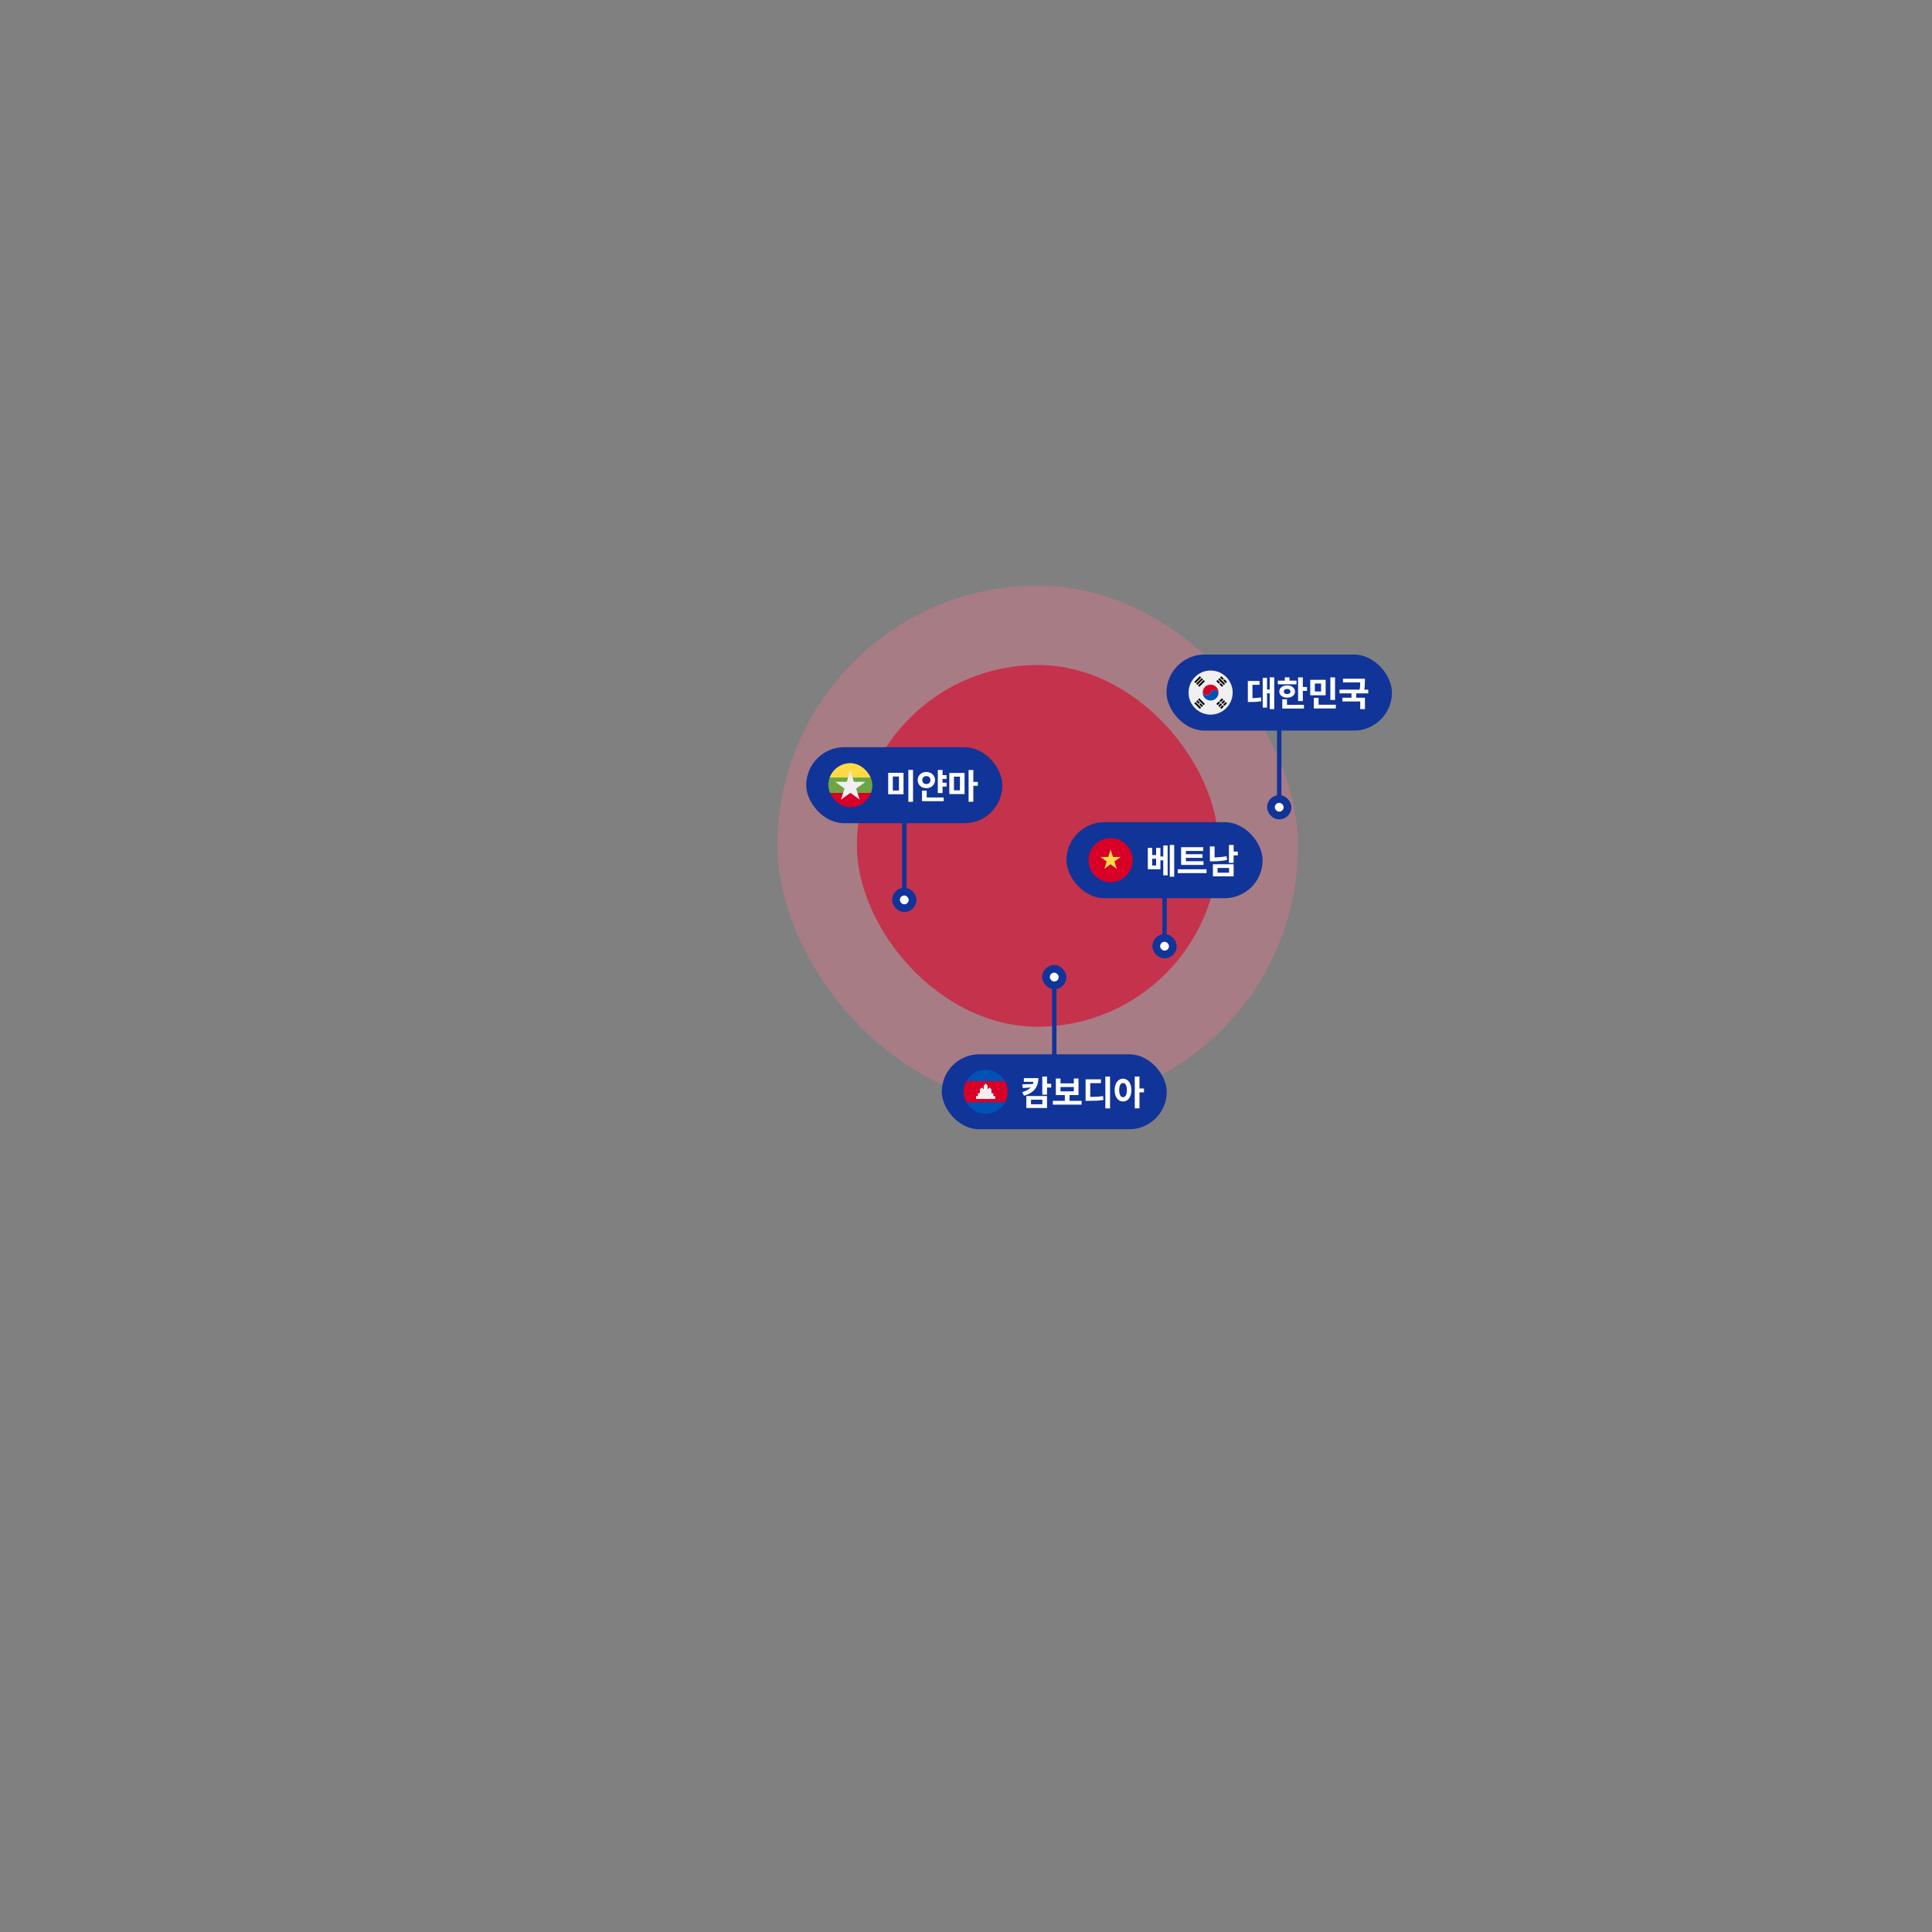 <svg width="857" height="857" viewBox="0 0 857 857" fill="none" xmlns="http://www.w3.org/2000/svg">
  <rect x="0" y="0" width="857" height="857" fill="#808080" stroke="none"/>
  <rect x="344.876" y="259.766" width="230.881" height="230.884" rx="115.441" fill="#FF758E" fill-opacity="0.32"></rect>
  <rect x="380.095" y="294.985" width="160.443" height="160.443" rx="80.222" fill="#D80027" fill-opacity="0.6"></rect>
  <rect x="473.068" y="364.696" width="87.002" height="33.74" rx="16.87" fill="#113499"></rect>

  <g id="NATION_VT">
    <g clip-path="url(#clip0_1622_29961)">
    <path d="M492.635 391.349C498.038 391.349 502.418 386.969 502.418 381.566C502.418 376.163 498.038 371.783 492.635 371.783C487.232 371.783 482.852 376.163 482.852 381.566C482.852 386.969 487.232 391.349 492.635 391.349Z" fill="#D80027"></path>
    <path d="M492.635 376.888L493.691 380.137H497.107L494.343 382.145L495.399 385.395L492.635 383.387L489.871 385.395L490.926 382.145L488.162 380.137H491.579L492.635 376.888Z" fill="#FFDA44"></path>
    </g>
    <path d="M511.09 376.092V379.301H512.827V376.092H514.737V385.578H509.149V376.092H511.09ZM511.09 383.919H512.827V380.929H511.09V383.919ZM520.857 374.809V388.896H518.885V374.809H520.857ZM516.709 379.943V381.618H514.408V379.943H516.709ZM517.946 375.044V388.286H516.005V375.044H517.946ZM533.849 382.025V383.668H523.925V382.025H533.849ZM535.195 385.609V387.3H522.438V385.609H535.195ZM533.74 375.811V377.47H526.038V382.479H523.925V375.811H533.74ZM533.411 378.91V380.522H525.397V378.91H533.411ZM547.217 374.809V382.745H545.135V374.809H547.217ZM549.08 377.752V379.442H546.654V377.752H549.08ZM547.217 383.371V388.74H538.029V383.371H547.217ZM540.08 384.999V387.112H545.198V384.999H540.08ZM538.765 375.466V381.242H536.683V375.466H538.765ZM537.873 380.35C540.095 380.35 542.161 380.167 544.071 379.802L544.306 381.461C543.241 381.68 542.172 381.837 541.097 381.931C540.033 382.025 538.958 382.072 537.873 382.072H536.683V380.35H537.873Z" fill="white"></path>
    <path d="M511.352 419.72C511.352 422.602 513.688 424.938 516.57 424.938C519.451 424.938 521.787 422.602 521.787 419.72C521.787 416.839 519.451 414.503 516.57 414.503C513.688 414.503 511.352 416.839 511.352 419.72ZM517.548 419.72V394.284H515.591V419.72H517.548Z" fill="#113499"></path>
    <rect x="511.189" y="414.339" width="10.761" height="10.761" rx="5.381" fill="#113499"></rect>
    <rect x="514.613" y="417.766" width="3.913" height="3.913" rx="1.957" fill="white"></rect>
  </g>
  <g id="NATION_MM">
    <path d="M395.911 399.175C395.911 402.057 398.247 404.393 401.129 404.393C404.011 404.393 406.347 402.057 406.347 399.175C406.347 396.294 404.011 393.958 401.129 393.958C398.247 393.958 395.911 396.294 395.911 399.175ZM402.107 399.175V339.499H400.151V399.175H402.107Z" fill="#113499"></path>
    <rect x="395.748" y="393.795" width="10.761" height="10.761" rx="5.381" fill="#113499"></rect>
    <rect x="399.172" y="397.222" width="3.913" height="3.913" rx="1.957" fill="white"></rect>
    <rect x="357.628" y="331.434" width="87.002" height="33.74" rx="16.87" fill="#113499"></rect>
    <g clip-path="url(#clip1_1622_29961)">
    <path d="M386.369 351.707C386.762 350.647 386.977 349.5 386.977 348.304C386.977 347.107 386.762 345.961 386.369 344.901L377.194 344.05L368.019 344.901C367.626 345.961 367.411 347.107 367.411 348.304C367.411 349.5 367.626 350.647 368.019 351.707L377.194 352.557L386.369 351.707Z" fill="#6DA544"></path>
    <path d="M386.369 344.901C384.986 341.175 381.4 338.521 377.194 338.521C372.988 338.521 369.402 341.175 368.019 344.901H386.369Z" fill="#FFDA44"></path>
    <path d="M377.194 358.087C381.4 358.087 384.986 355.432 386.369 351.707H368.019C369.402 355.432 372.988 358.087 377.194 358.087Z" fill="#D80027"></path>
    <path d="M383.903 346.797H378.778L377.194 341.923L375.61 346.797H370.485L374.632 349.81L373.048 354.684L377.194 351.706L381.34 354.684L379.757 349.81L383.903 346.797Z" fill="#F0F0F0"></path>
    </g>
    <path d="M400.783 342.798V352.3H393.99V342.798H400.783ZM396.04 344.442V350.656H398.748V344.442H396.04ZM405.009 341.53V355.665H402.928V341.53H405.009ZM419.88 343.831V345.522H417.47V343.831H419.88ZM419.88 347.197V348.903H417.47V347.197H419.88ZM418.096 341.546V351.783H415.998V341.546H418.096ZM418.597 353.74V355.399H408.986V353.74H418.597ZM411.067 350.719V354.475H408.986V350.719H411.067ZM410.911 342.438C411.631 342.438 412.283 342.595 412.868 342.908C413.452 343.21 413.911 343.638 414.245 344.191C414.589 344.734 414.762 345.35 414.762 346.038C414.762 346.717 414.589 347.332 414.245 347.886C413.911 348.428 413.452 348.856 412.868 349.169C412.283 349.472 411.631 349.623 410.911 349.623C410.201 349.623 409.549 349.472 408.954 349.169C408.37 348.856 407.911 348.428 407.577 347.886C407.243 347.332 407.076 346.717 407.076 346.038C407.076 345.35 407.243 344.734 407.577 344.191C407.911 343.638 408.37 343.21 408.954 342.908C409.549 342.595 410.201 342.438 410.911 342.438ZM410.911 344.254C410.567 344.254 410.259 344.327 409.987 344.473C409.716 344.609 409.502 344.812 409.346 345.084C409.189 345.355 409.111 345.673 409.111 346.038C409.111 346.393 409.189 346.706 409.346 346.978C409.513 347.249 409.732 347.458 410.003 347.604C410.274 347.739 410.577 347.807 410.911 347.807C411.255 347.807 411.563 347.739 411.834 347.604C412.116 347.458 412.335 347.254 412.492 346.993C412.648 346.722 412.727 346.404 412.727 346.038C412.727 345.673 412.648 345.355 412.492 345.084C412.335 344.812 412.116 344.609 411.834 344.473C411.563 344.327 411.255 344.254 410.911 344.254ZM427.863 342.861V352.237H421.101V342.861H427.863ZM423.152 344.504V350.578H425.813V344.504H423.152ZM431.745 341.562V355.649H429.648V341.562H431.745ZM433.749 346.837V348.559H431.276V346.837H433.749Z" fill="white"></path>
  </g>
  <g id="NATION_CD">
    <path d="M462.436 478.42C462.436 481.301 464.772 483.637 467.654 483.637C470.536 483.637 472.872 481.301 472.872 478.42C472.872 475.538 470.536 473.202 467.654 473.202C464.772 473.202 462.436 475.538 462.436 478.42ZM468.632 478.42L468.632 430.482L466.676 430.482L466.676 478.42L468.632 478.42Z" fill="#113499"></path>
    <rect x="417.76" y="467.659" width="99.788" height="33.263" rx="16.631" fill="#113499"></rect>
    <g clip-path="url(#clip2_1622_29961)">
    <path d="M427.436 484.29C427.436 485.985 427.867 487.579 428.626 488.969L437.219 489.819L445.813 488.969C446.571 487.579 447.002 485.985 447.002 484.29C447.002 482.595 446.571 481.001 445.813 479.611L437.219 478.76L428.626 479.611C427.867 481.001 427.436 482.595 427.436 484.29V484.29Z" fill="#D80027"></path>
    <path d="M428.626 479.611H445.813C444.153 476.57 440.927 474.507 437.219 474.507C433.511 474.507 430.285 476.57 428.626 479.611Z" fill="#0052B4"></path>
    <path d="M437.219 494.073C440.927 494.073 444.153 492.01 445.813 488.969H428.626C430.285 492.01 433.511 494.073 437.219 494.073Z" fill="#0052B4"></path>
    <path d="M440.622 486.204V484.928H439.771V483.226L438.921 482.376L438.07 483.226V481.525L437.219 480.674L436.368 481.525V483.226L435.518 482.376L434.667 483.226V484.928H433.816V486.204H432.966V487.48H441.473V486.204H440.622Z" fill="#F0F0F0"></path>
    </g>
    <path d="M460.605 478.222C460.605 480.183 460.088 481.817 459.055 483.121C458.032 484.415 456.425 485.396 454.234 486.064L453.42 484.451C455.194 483.93 456.478 483.225 457.271 482.338C458.064 481.441 458.46 480.361 458.46 479.098V478.222H460.605ZM459.806 478.222V479.865H454.156V478.222H459.806ZM458.726 482.26L453.717 482.636L453.451 481.008L458.726 480.836V482.26ZM464.44 477.533V485.578H462.342V477.533H464.44ZM466.287 480.71V482.417H463.876V480.71H466.287ZM464.44 486.173V491.48H455.267V486.173H464.44ZM457.333 487.801V489.836H462.374V487.801H457.333ZM479.78 488.302V489.993H467.023V488.302H479.78ZM474.427 485.328V488.709H472.345V485.328H474.427ZM470.419 478.409V480.554H476.336V478.409H478.403V485.751H468.353V478.409H470.419ZM470.419 484.107H476.336V482.182H470.419V484.107ZM492.397 477.533V491.668H490.315V477.533H492.397ZM482.754 486.58C484.393 486.58 485.671 486.554 486.589 486.502C487.508 486.45 488.41 486.34 489.297 486.173L489.47 487.879C488.583 488.067 487.664 488.187 486.715 488.24C485.765 488.292 484.45 488.318 482.77 488.318H481.549V486.58H482.754ZM488.358 478.785V480.46H483.615V487.253H481.549V478.785H488.358ZM498.157 478.488C498.867 478.488 499.503 478.696 500.067 479.114C500.63 479.521 501.069 480.11 501.382 480.883C501.705 481.644 501.867 482.526 501.867 483.528C501.867 484.551 501.705 485.448 501.382 486.22C501.069 486.982 500.63 487.572 500.067 487.989C499.503 488.396 498.867 488.6 498.157 488.6C497.448 488.6 496.811 488.396 496.248 487.989C495.684 487.572 495.241 486.982 494.917 486.22C494.604 485.448 494.448 484.551 494.448 483.528C494.448 482.516 494.604 481.629 494.917 480.867C495.241 480.105 495.684 479.521 496.248 479.114C496.811 478.696 497.448 478.488 498.157 478.488ZM498.157 480.397C497.813 480.397 497.51 480.517 497.249 480.757C496.999 480.997 496.801 481.352 496.655 481.822C496.519 482.291 496.451 482.86 496.451 483.528C496.451 484.206 496.519 484.785 496.655 485.265C496.801 485.735 496.999 486.095 497.249 486.345C497.51 486.586 497.813 486.706 498.157 486.706C498.502 486.706 498.804 486.586 499.065 486.345C499.326 486.095 499.524 485.735 499.66 485.265C499.806 484.785 499.879 484.206 499.879 483.528C499.879 482.86 499.806 482.291 499.66 481.822C499.524 481.352 499.326 480.997 499.065 480.757C498.804 480.517 498.502 480.397 498.157 480.397ZM505.452 477.549V491.636H503.354V477.549H505.452ZM507.455 482.824V484.545H504.982V482.824H507.455Z" fill="white"></path>
    <rect x="462.273" y="428.037" width="10.761" height="10.761" rx="5.381" fill="#113499"></rect>
    <rect x="465.697" y="431.458" width="3.913" height="3.913" rx="1.957" fill="white"></rect>
  </g>
  <g id="NATION_KR">
    <path d="M562.224 358.086C562.224 360.968 564.56 363.304 567.442 363.304C570.323 363.304 572.659 360.968 572.659 358.086C572.659 355.205 570.323 352.868 567.442 352.868C564.56 352.868 562.224 355.205 562.224 358.086ZM568.42 358.086L568.42 310.149L566.463 310.149L566.463 358.086L568.42 358.086Z" fill="#113499"></path>
    <rect x="517.441" y="290.344" width="100.002" height="33.74" rx="16.87" fill="#113499"></rect>
    <g xmlns="http://www.w3.org/2000/svg" clip-path="url(#clip3_1622_29961)">
      <path d="M537.007 316.999C542.412 316.999 546.792 312.619 546.792 307.214C546.792 301.808 542.412 297.429 537.007 297.429C531.602 297.429 527.222 301.808 527.222 307.214C527.222 312.619 531.602 316.999 537.007 316.999Z" fill="#F0F0F0"></path>
      <path d="M531.977 304.673L534.468 302.182L533.914 301.629L531.424 304.119L531.977 304.673Z" fill="black"></path>
      <path d="M531.147 303.843L533.637 301.353L533.084 300.799L530.593 303.29L531.147 303.843Z" fill="black"></path>
      <path d="M530.316 303.013L532.807 300.522L532.253 299.969L529.763 302.46L530.316 303.013Z" fill="black"></path>
      <path d="M529.761 311.969L532.252 314.46L532.805 313.906L530.314 311.416L529.761 311.969Z" fill="black"></path>
      <path d="M530.59 311.14L531.697 312.247L532.251 311.693L531.144 310.586L530.59 311.14Z" fill="black"></path>
      <path d="M531.422 310.306L533.913 312.796L534.466 312.243L531.975 309.752L531.422 310.306Z" fill="black"></path>
      <path d="M531.976 312.519L533.083 313.626L533.637 313.072L532.529 311.965L531.976 312.519Z" fill="black"></path>
      <path d="M540.933 313.628L542.04 312.521L541.486 311.967L540.379 313.075L540.933 313.628Z" fill="black"></path>
      <path d="M542.314 312.245L543.421 311.138L542.868 310.584L541.761 311.691L542.314 312.245Z" fill="black"></path>
      <path d="M541.763 314.458L542.87 313.351L542.317 312.797L541.21 313.904L541.763 314.458Z" fill="black"></path>
      <path d="M543.145 313.075L544.252 311.968L543.698 311.414L542.591 312.521L543.145 313.075Z" fill="black"></path>
      <path d="M540.098 312.798L541.205 311.691L540.652 311.137L539.545 312.244L540.098 312.798Z" fill="black"></path>
      <path d="M541.484 311.415L542.591 310.308L542.037 309.755L540.93 310.862L541.484 311.415Z" fill="black"></path>
      <path d="M540.378 301.354L542.869 303.845L543.422 303.292L540.932 300.801L540.378 301.354Z" fill="black"></path>
      <path d="M539.547 302.184L540.654 303.292L541.207 302.738L540.1 301.631L539.547 302.184Z" fill="black"></path>
      <path d="M540.928 303.564L542.035 304.671L542.589 304.117L541.482 303.01L540.928 303.564Z" fill="black"></path>
      <path d="M541.208 300.525L542.315 301.632L542.868 301.078L541.761 299.971L541.208 300.525Z" fill="black"></path>
      <path d="M542.593 301.904L543.7 303.011L544.254 302.458L543.147 301.351L542.593 301.904Z" fill="black"></path>
      <path d="M538.212 303.902C536.385 303.237 534.361 304.18 533.696 306.008C533.363 306.924 533.833 307.934 534.748 308.266C535.664 308.599 536.674 308.129 537.007 307.214C537.34 306.298 538.349 305.828 539.265 306.161C540.181 306.493 540.651 307.503 540.318 308.419C540.984 306.591 540.04 304.568 538.212 303.902Z" fill="#D80027"></path>
      <path d="M539.265 306.161C538.349 305.828 537.34 306.298 537.007 307.214C536.674 308.13 535.664 308.599 534.748 308.267C533.833 307.934 533.363 306.924 533.696 306.008C533.03 307.836 533.974 309.86 535.801 310.525C537.629 311.19 539.653 310.247 540.318 308.419C540.651 307.503 540.181 306.494 539.265 306.161Z" fill="#0052B4"></path>
      </g>
    <path d="M565.229 300.457V314.544H563.241V300.457H565.229ZM563.726 305.857V307.547H561.41V305.857H563.726ZM562.036 300.707V313.871H560.111V300.707H562.036ZM554.507 309.692C555.467 309.692 556.317 309.666 557.058 309.614C557.799 309.562 558.556 309.468 559.328 309.332L559.5 311.022C558.697 311.179 557.914 311.283 557.152 311.336C556.39 311.377 555.509 311.398 554.507 311.398H553.521V309.692H554.507ZM558.702 302.085V303.759H555.571V310.506H553.521V302.085H558.702ZM577.908 300.472V310.991H575.811V300.472H577.908ZM579.755 304.73V306.452H577.329V304.73H579.755ZM575.091 301.912V303.54H566.81V301.912H575.091ZM570.959 304.026C571.626 304.026 572.221 304.14 572.743 304.37C573.275 304.6 573.687 304.923 573.98 305.34C574.282 305.747 574.433 306.217 574.433 306.749C574.433 307.281 574.282 307.756 573.98 308.174C573.687 308.591 573.275 308.915 572.743 309.144C572.221 309.363 571.626 309.473 570.959 309.473C570.291 309.473 569.691 309.363 569.158 309.144C568.637 308.915 568.224 308.591 567.922 308.174C567.63 307.756 567.484 307.281 567.484 306.749C567.484 306.217 567.63 305.747 567.922 305.34C568.224 304.923 568.637 304.6 569.158 304.37C569.691 304.14 570.291 304.026 570.959 304.026ZM570.959 305.607C570.51 305.607 570.15 305.706 569.878 305.904C569.618 306.102 569.487 306.384 569.487 306.749C569.487 307.114 569.618 307.396 569.878 307.594C570.15 307.793 570.51 307.892 570.959 307.892C571.397 307.892 571.746 307.793 572.007 307.594C572.279 307.396 572.414 307.114 572.414 306.749C572.414 306.384 572.279 306.102 572.007 305.904C571.746 305.706 571.397 305.607 570.959 305.607ZM571.992 300.441V302.695H569.91V300.441H571.992ZM578.409 312.65V314.31H568.798V312.65H578.409ZM570.88 310.193V313.37H568.798V310.193H570.88ZM588.036 301.552V308.408H581.196V301.552H588.036ZM583.246 303.196V306.749H586.001V303.196H583.246ZM592.2 300.472V310.475H590.118V300.472H592.2ZM592.56 312.603V314.263H582.793V312.603H592.56ZM584.89 309.567V313.339H582.793V309.567H584.89ZM604.644 301.067V302.726H595.738V301.067H604.644ZM606.93 305.904V307.563H594.173V305.904H606.93ZM601.576 307.078V310.005H599.495V307.078H601.576ZM605.443 301.067V302.194C605.443 303.039 605.417 303.796 605.364 304.464C605.323 305.121 605.203 305.857 605.004 306.671L602.97 306.483C603.157 305.68 603.272 304.97 603.314 304.354C603.366 303.728 603.392 303.008 603.392 302.194V301.067H605.443ZM605.458 309.504V314.56H603.377V311.148H595.456V309.504H605.458Z" fill="white"></path>
    <rect x="562.061" y="352.706" width="10.761" height="10.761" rx="5.381" fill="#113499"></rect>
    <rect x="565.485" y="356.127" width="3.913" height="3.913" rx="1.957" fill="white"></rect>
  </g>

  <defs>
    <clipPath id="clip0_1622_29961">
    <rect width="19.566" height="19.566" fill="white" transform="translate(482.852 371.783)"></rect>
    </clipPath>
    <clipPath id="clip1_1622_29961">
    <rect x="367.411" y="338.521" width="19.566" height="19.566" rx="9.783" fill="white"></rect>
    </clipPath>
    <clipPath id="clip2_1622_29961">
    <rect width="19.566" height="19.566" fill="white" transform="translate(427.436 474.507)"></rect>
    </clipPath>
    <clipPath id="clip3_1622_29961">
      <rect width="19.57" height="19.57" fill="white" transform="translate(527.222 297.429)"></rect>
    </clipPath>
  </defs>
</svg>